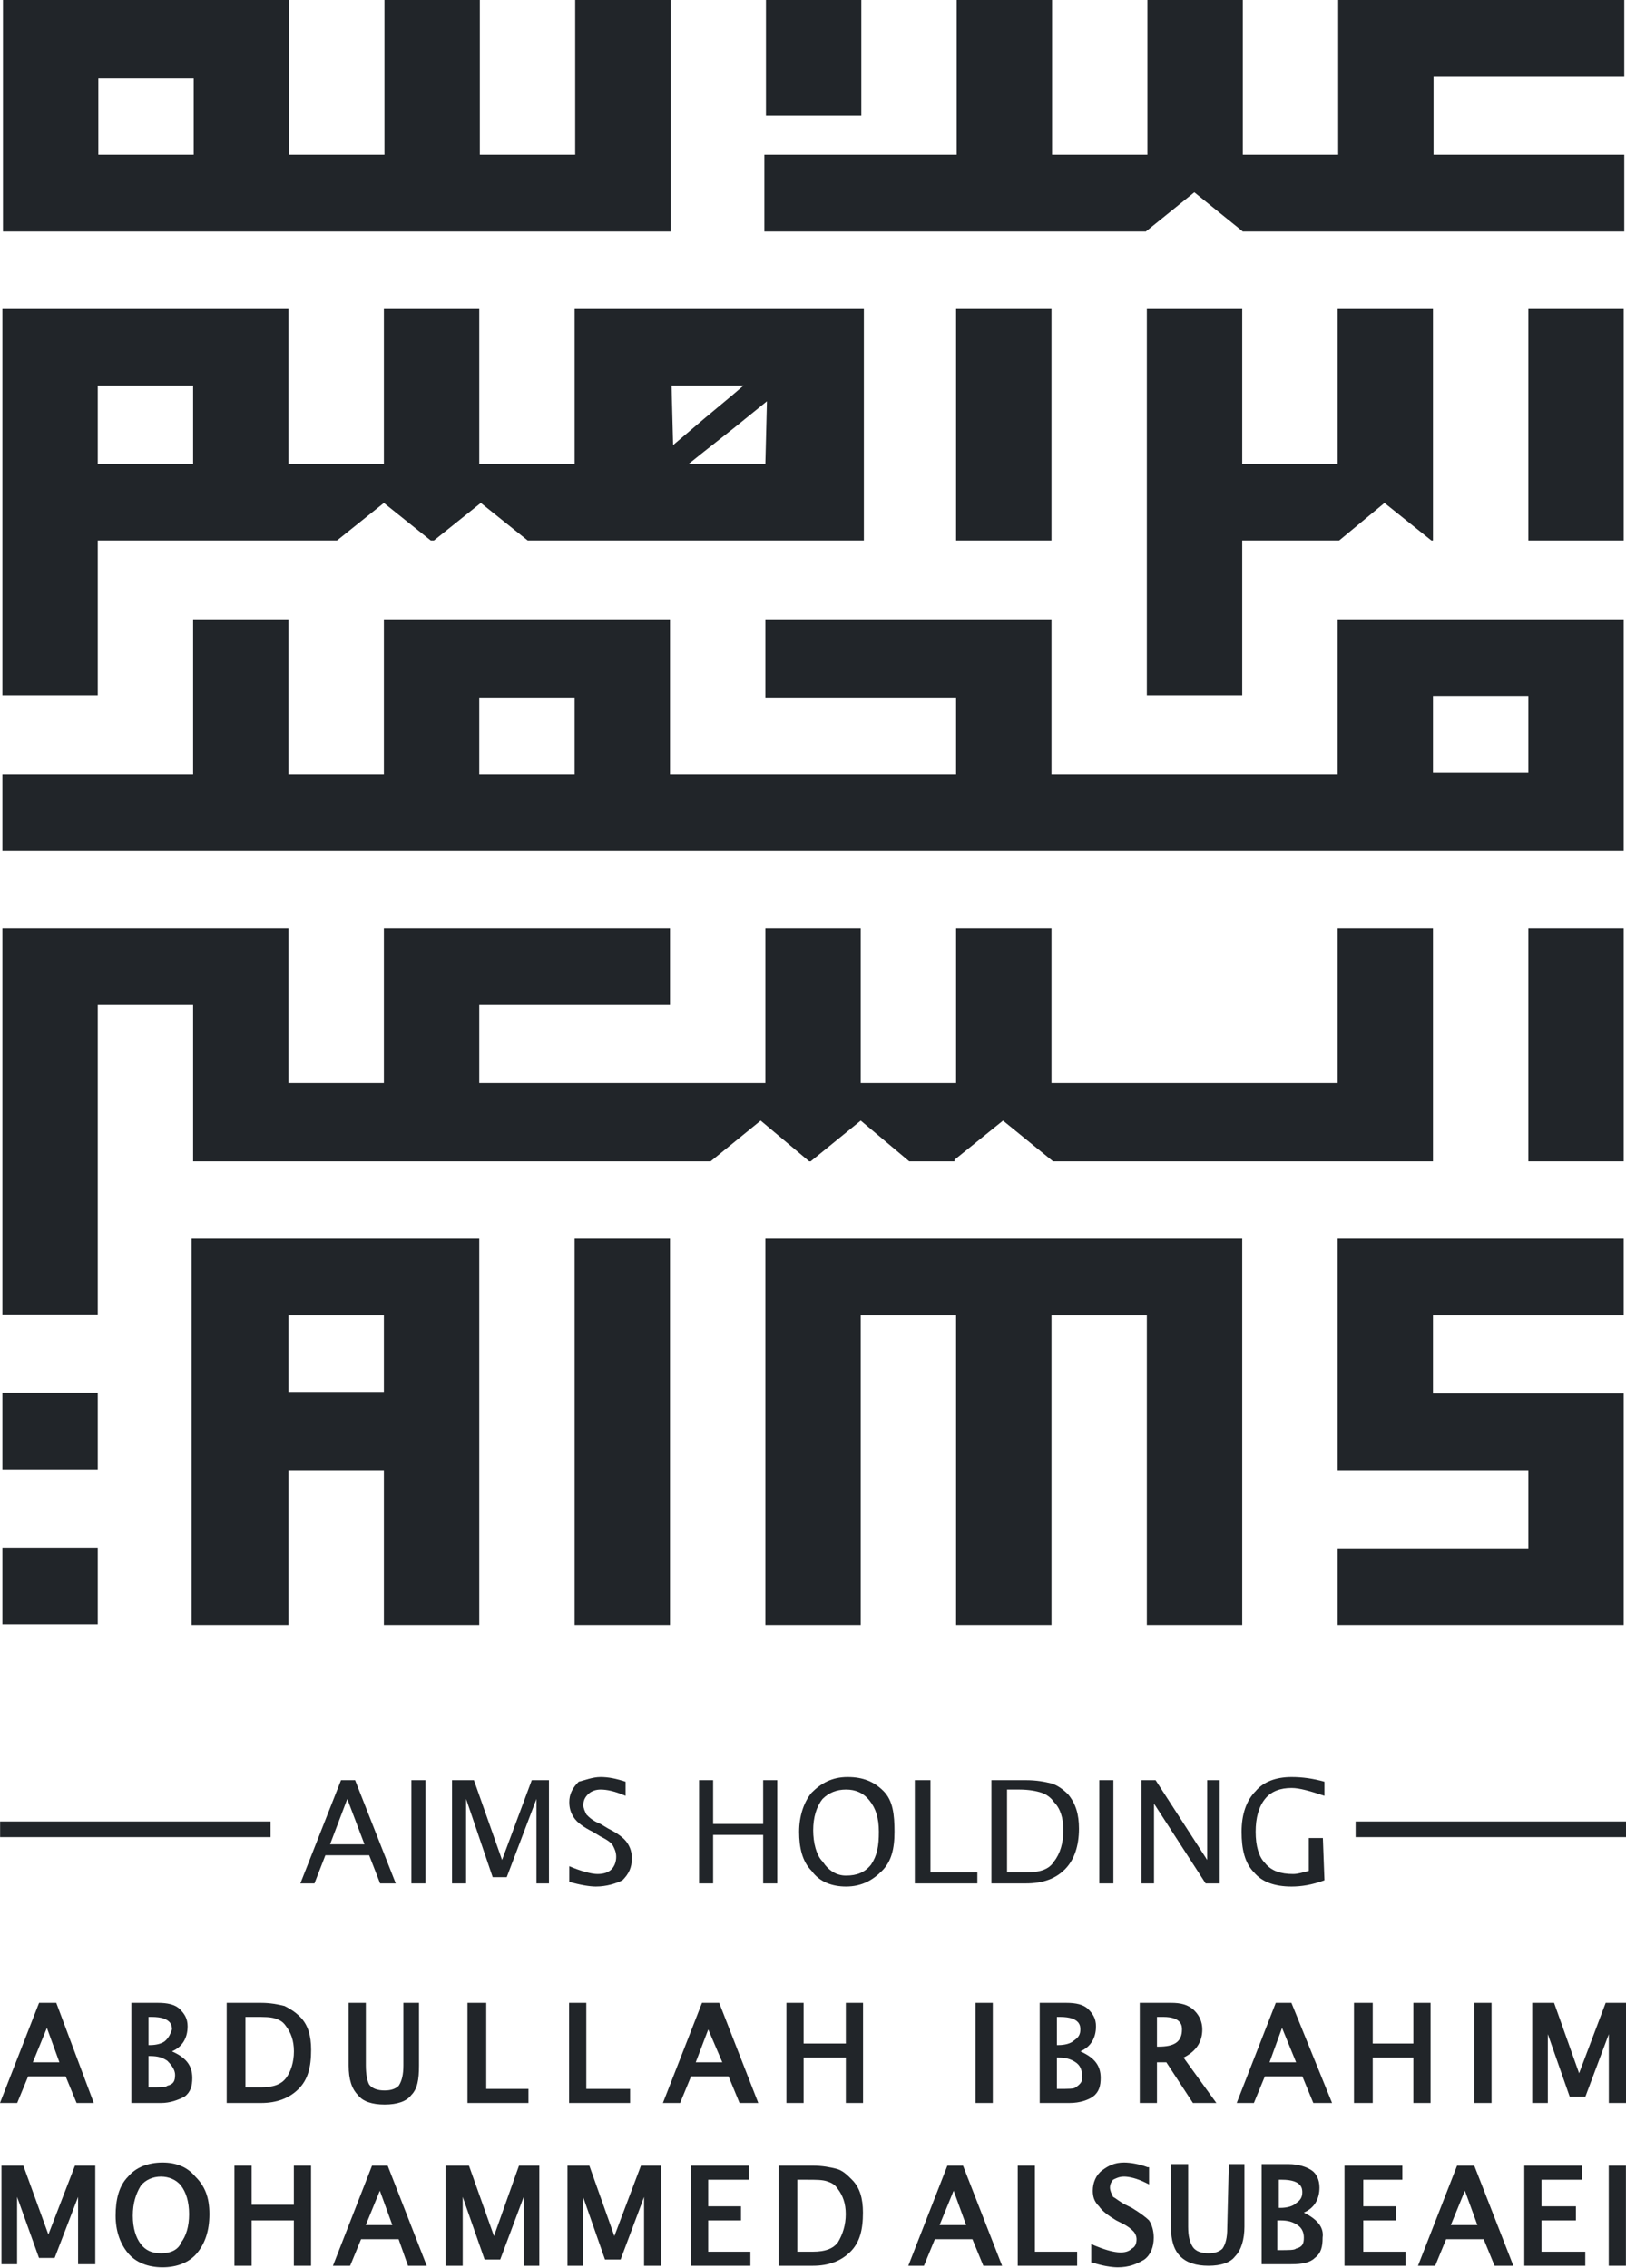 <?xml version="1.0" encoding="utf-8"?>
<!-- Generator: Adobe Illustrator 21.0.0, SVG Export Plug-In . SVG Version: 6.00 Build 0)  -->
<svg version="1.1" id="Layer_1" xmlns="http://www.w3.org/2000/svg" xmlns:xlink="http://www.w3.org/1999/xlink" x="0px" y="0px"
	 viewBox="0 0 104 145" style="enable-background:new 0 0 104 145;" xml:space="preserve">
<style type="text/css">
	.st0{fill:#212529;}
</style>
<title>CBA76936-C875-44C0-B508-DC608296C0B6</title>
<g id="V2">
	<g id="_x30_0-AIMS-Homepage-00" transform="translate(-150, -3192)">
		<g id="Footer" transform="translate(0, 3118)">
			<g id="AIMS-Holding" transform="translate(150, 74)">
				<g id="Group" transform="translate(0.153, 0)">
					<path id="Shape" class="st0" d="M12.1,103.9h6.2V94h6.1v9.9h6.1V79.2H12.1L12.1,103.9L12.1,103.9z M18.3,84.1h6.1v4.9h-6.1
						V84.1z"/>
					<rect id="Rectangle" x="36.6" y="79.2" class="st0" width="6.1" height="24.7"/>
					<polygon id="Path" class="st0" points="91.5,84.1 103.7,84.1 103.7,79.2 85.4,79.2 85.4,94 97.6,94 97.6,99 85.4,99 
						85.4,103.9 103.7,103.9 103.7,103.9 103.7,89.1 91.5,89.1 					"/>
					<polygon id="Path_1_" class="st0" points="48.8,103.9 54.9,103.9 54.9,84.1 61,84.1 61,103.9 67.1,103.9 67.1,84.1 73.2,84.1 
						73.2,103.9 79.3,103.9 79.3,79.2 48.8,79.2 					"/>
					<path id="Shape_1_" class="st0" d="M85.4,49.5H67.1v-9.9H48.8v5H61v4.9H42.7v-9.9H24.4v9.9h-6.1v-9.9h-6.1v9.9H0v4.9h103.7
						V39.6H85.4V49.5z M36.6,49.5h-6.1v-4.9h6.1V49.5z M91.5,44.5h6.1v4.9h-6.1V44.5z"/>
					<g transform="translate(0.037, 0)">
						<polygon id="Path_2_" class="st0" points="103.7,4.9 103.7,0 85.4,0 85.4,9.9 85.4,9.9 82.1,9.9 79.3,9.9 79.3,0 73.2,0 
							73.2,9.9 67.1,9.9 67.1,0 61,0 61,9.9 48.7,9.9 48.7,14.8 73.1,14.8 73.1,14.8 76.2,12.3 79.3,14.8 82.1,14.8 85.4,14.8 
							103.7,14.8 103.7,9.9 91.5,9.9 91.5,4.9 						"/>
						<path id="Shape_2_" class="st0" d="M36.6,9.9h-6.1V0h-6.1v9.9h-6.1V0H0v14.8h42.7V0h-6.1V9.9z M12.2,9.9H6.1V5h6.1V9.9z"/>
						<rect id="Rectangle_1_" x="48.8" y="0" class="st0" width="6.1" height="7.4"/>
					</g>
					<g transform="translate(0, 19.759)">
						<polygon id="Path_3_" class="st0" points="85.4,9.9 79.3,9.9 79.3,0 73.2,0 73.2,9.9 73.2,14.8 73.2,24.7 79.3,24.7 
							79.3,14.8 85.4,14.8 85.5,14.8 88.4,12.4 91.4,14.8 91.5,14.8 91.5,0 85.4,0 						"/>
						<rect id="Rectangle_2_" x="97.6" y="0" class="st0" width="6.1" height="14.8"/>
						<rect id="Rectangle_3_" x="61" y="0" class="st0" width="6.1" height="14.8"/>
						<path id="Shape_3_" class="st0" d="M36.6,9.9h-6.1V0h-6.1v9.9h-6.1V0H0v24.7h6.1v-9.9h15.3l0,0l3-2.4l3,2.4h0.2l0,0l3-2.4
							l3,2.4h21.5V0H36.6L36.6,9.9L36.6,9.9z M12.2,9.9H6.1v-5h6.1V9.9z M48.8,9.9h-4.9l1-0.8l1.9-1.5l2.1-1.7L48.8,9.9L48.8,9.9z
							 M42.8,4.9h4.6l-0.7,0.6L44.9,7l-2,1.7L42.8,4.9L42.8,4.9z"/>
					</g>
					<g transform="translate(0, 59.355)">
						<rect id="Rectangle_4_" x="97.6" y="0" class="st0" width="6.1" height="14.9"/>
						<rect id="Rectangle_5_" x="0" y="29.7" class="st0" width="6.1" height="4.9"/>
						<rect id="Rectangle_6_" x="0" y="39.6" class="st0" width="6.1" height="4.9"/>
						<polygon id="Path_4_" class="st0" points="85.4,9.9 67.1,9.9 67.1,0 61,0 61,9.9 57.8,9.9 55.9,9.9 54.9,9.9 54.9,0 48.8,0 
							48.8,9.9 30.5,9.9 30.5,4.9 42.7,4.9 42.7,0 24.4,0 24.4,9.9 18.3,9.9 18.3,0 0,0 0,4.9 0,4.9 0,24.7 0,24.7 6.1,24.7 
							6.1,24.7 6.1,4.9 12.2,4.9 12.2,14.9 45.3,14.9 48.5,12.3 51.6,14.9 51.7,14.9 54.9,12.3 58,14.9 60.9,14.9 60.9,14.8 
							64,12.3 67.2,14.9 91.5,14.9 91.5,0 85.4,0 						"/>
					</g>
				</g>
				<g id="Group_1_" transform="translate(0, 128.065)">
					<g>
						<path id="Shape_4_" class="st0" d="M2.5,0L0,6.4h1.1l0.7-1.7h2.4l0.7,1.7H6L3.6,0H2.5z M3.8,3.8H2.1L3,1.6L3.8,3.8z"/>
						<path id="Shape_5_" class="st0" d="M11.8,6c0.4-0.3,0.5-0.7,0.5-1.2c0-0.8-0.4-1.3-1.3-1.7c0.7-0.3,1-0.9,1-1.6
							c0-0.5-0.2-0.8-0.5-1.1C11.2,0.1,10.7,0,10.1,0H8.4v6.4h1.9C10.9,6.4,11.4,6.2,11.8,6L11.8,6z M11.2,4.6
							c0,0.4-0.1,0.6-0.5,0.7c-0.1,0.1-0.4,0.1-1.2,0.1h0v-2h0.1c0.5,0,0.8,0.1,1.1,0.3C11,4,11.2,4.3,11.2,4.6L11.2,4.6z M10.6,2.4
							c-0.2,0.2-0.6,0.3-1,0.3H9.5V0.9h0.2c1.3,0,1.3,0.6,1.3,0.8C10.9,2,10.8,2.2,10.6,2.4z"/>
						<path id="Shape_6_" class="st0" d="M18.2,0.2C17.8,0.1,17.3,0,16.7,0h-2.2v6.4h2.2c1,0,1.8-0.3,2.4-0.9
							c0.6-0.6,0.8-1.4,0.8-2.5c0-0.9-0.2-1.6-0.7-2.1C18.9,0.6,18.6,0.4,18.2,0.2L18.2,0.2z M15.7,0.9h0.6c0.6,0,1,0,1.3,0.1
							c0.3,0.1,0.5,0.2,0.7,0.5c0.3,0.4,0.5,0.9,0.5,1.6c0,0.7-0.2,1.3-0.5,1.7c-0.3,0.4-0.8,0.6-1.6,0.6h-1V0.9L15.7,0.9z"/>
						<path id="Path_5_" class="st0" d="M24.6,6.5c0.8,0,1.4-0.2,1.7-0.6c0.4-0.4,0.5-1,0.5-1.9V0h-1v4c0,0.6-0.1,1-0.3,1.3
							c-0.2,0.2-0.5,0.3-0.9,0.3c-0.4,0-0.8-0.1-1-0.4C23.5,5,23.4,4.6,23.4,4V0h-1.1v4c0,0.9,0.2,1.5,0.6,1.9
							C23.2,6.3,23.8,6.5,24.6,6.5L24.6,6.5z"/>
						<polygon id="Path_6_" class="st0" points="33.8,5.5 31.1,5.5 31.1,0 29.9,0 29.9,6.4 33.8,6.4 						"/>
						<polygon id="Path_7_" class="st0" points="40.3,5.5 37.5,5.5 37.5,0 36.4,0 36.4,6.4 40.3,6.4 						"/>
						<path id="Shape_7_" class="st0" d="M44.9,0l-2.5,6.4h1.1l0.7-1.7h2.4l0.7,1.7h1.2L46,0H44.9L44.9,0z M46.2,3.8h-1.7l0.8-2.1
							L46.2,3.8L46.2,3.8z"/>
						<polygon id="Path_8_" class="st0" points="54.1,2.6 51.4,2.6 51.4,0 50.3,0 50.3,6.4 51.4,6.4 51.4,3.5 54.1,3.5 54.1,6.4 
							55.2,6.4 55.2,0 54.1,0 						"/>
						<rect id="Rectangle_7_" x="62.4" y="0" class="st0" width="1.1" height="6.4"/>
						<path id="Shape_8_" class="st0" d="M69.9,6c0.4-0.3,0.5-0.7,0.5-1.2c0-0.8-0.4-1.3-1.3-1.7c0.7-0.3,1-0.9,1-1.6
							c0-0.5-0.2-0.8-0.5-1.1C69.3,0.1,68.8,0,68.2,0h-1.7v6.4h1.9C69.1,6.4,69.6,6.2,69.9,6z M68.8,5.4c-0.1,0.1-0.4,0.1-1.2,0.1h0
							v-2h0.1c0.5,0,0.8,0.1,1.1,0.3c0.3,0.2,0.4,0.5,0.4,0.8C69.3,5,69.1,5.2,68.8,5.4L68.8,5.4z M68.7,2.4c-0.2,0.2-0.6,0.3-1,0.3
							h-0.1V0.9h0.2c1.3,0,1.3,0.6,1.3,0.8C69.1,2,69,2.2,68.7,2.4L68.7,2.4z"/>
						<path id="Shape_9_" class="st0" d="M77.8,6.4l-2.1-2.9c0.8-0.4,1.2-1,1.2-1.8c0-0.5-0.2-0.9-0.5-1.2C76,0.1,75.5,0,74.9,0h-2
							v6.4H74V3.8h0.6l1.7,2.6H77.8L77.8,6.4z M74,0.9h0.4c1.2,0,1.2,0.6,1.2,0.8c0,0.8-0.5,1.1-1.5,1.1H74L74,0.9L74,0.9z"/>
						<path id="Shape_10_" class="st0" d="M81.6,0l-2.5,6.4h1.1l0.7-1.7h2.4l0.7,1.7h1.2L82.6,0H81.6L81.6,0z M82.9,3.8h-1.7L82,1.6
							L82.9,3.8L82.9,3.8z"/>
						<polygon id="Path_9_" class="st0" points="91.5,6.4 91.5,0 90.4,0 90.4,2.6 87.8,2.6 87.8,0 86.6,0 86.6,6.4 87.8,6.4 
							87.8,3.5 90.4,3.5 90.4,6.4 						"/>
						<rect id="Rectangle_8_" x="94.3" y="0" class="st0" width="1.1" height="6.4"/>
						<polygon id="Path_10_" class="st0" points="102.7,0 101,4.5 99.4,0 98,0 98,6.4 99,6.4 99,2 100.4,6 101.4,6 102.9,2 
							102.9,6.4 104,6.4 104,0 						"/>
					</g>
					<g transform="translate(0.095, 10.21)">
						<polygon id="Path_11_" class="st0" points="3,4.6 1.4,0.2 0,0.2 0,6.5 1,6.5 1,2.2 2.4,6.1 3.4,6.1 4.9,2.2 4.9,6.5 6,6.5 
							6,0.2 4.7,0.2 						"/>
						<path id="Shape_11_" class="st0" d="M10.3,0C9.4,0,8.6,0.3,8.1,0.9C7.5,1.5,7.3,2.4,7.3,3.4s0.3,1.8,0.8,2.4
							c0.5,0.6,1.3,0.9,2.2,0.9c0.9,0,1.7-0.3,2.2-0.9c0.5-0.6,0.8-1.4,0.8-2.5S13,1.5,12.4,0.9C11.9,0.3,11.2,0,10.3,0L10.3,0z
							 M10.2,5.8c-0.6,0-1-0.2-1.3-0.6c-0.3-0.4-0.5-1-0.5-1.8S8.6,2,8.9,1.5c0.3-0.4,0.8-0.6,1.3-0.6s1,0.2,1.3,0.6
							c0.3,0.4,0.5,1,0.5,1.8s-0.2,1.4-0.5,1.8C11.3,5.6,10.8,5.8,10.2,5.8L10.2,5.8z"/>
						<polygon id="Path_12_" class="st0" points="18.7,2.7 16,2.7 16,0.2 14.9,0.2 14.9,6.6 16,6.6 16,3.7 18.7,3.7 18.7,6.6 
							19.8,6.6 19.8,0.2 18.7,0.2 						"/>
						<path id="Shape_12_" class="st0" d="M23.7,0.2l-2.5,6.4h1.1l0.7-1.7h2.4L26,6.6h1.2l-2.5-6.4H23.7L23.7,0.2z M25,4h-1.7
							l0.9-2.2L25,4L25,4z"/>
						<polygon id="Path_13_" class="st0" points="31.5,4.7 29.9,0.2 28.4,0.2 28.4,6.6 29.5,6.6 29.5,2.2 30.9,6.2 31.9,6.2 
							33.4,2.2 33.4,6.6 34.4,6.6 34.4,0.2 33.1,0.2 						"/>
						<polygon id="Path_14_" class="st0" points="39.2,4.7 37.6,0.2 36.2,0.2 36.2,6.6 37.2,6.6 37.2,2.2 38.6,6.2 39.6,6.2 
							41.1,2.2 41.1,6.6 42.2,6.6 42.2,0.2 40.9,0.2 						"/>
						<polygon id="Path_15_" class="st0" points="45.2,3.7 47.3,3.7 47.3,2.8 45.2,2.8 45.2,1.1 47.8,1.1 47.8,0.2 44.1,0.2 
							44.1,6.6 47.9,6.6 47.9,5.7 45.2,5.7 						"/>
						<path id="Shape_13_" class="st0" d="M53.4,0.4c-0.4-0.1-0.9-0.2-1.5-0.2h-2.2v6.4h2.2c1,0,1.8-0.3,2.4-0.9
							c0.6-0.6,0.8-1.4,0.8-2.5c0-0.9-0.2-1.6-0.7-2.1C54.1,0.8,53.8,0.5,53.4,0.4L53.4,0.4z M50.9,1.1h0.6c0.6,0,1,0,1.3,0.1
							c0.3,0.1,0.5,0.2,0.7,0.5c0.3,0.4,0.5,0.9,0.5,1.6c0,0.7-0.2,1.3-0.5,1.8c-0.3,0.4-0.8,0.6-1.6,0.6h-1V1.1L50.9,1.1z"/>
						<path id="Shape_14_" class="st0" d="M60.5,0.2l-2.5,6.4H59l0.7-1.7h2.4l0.7,1.7H64l-2.5-6.4H60.5L60.5,0.2z M61.7,4H60
							l0.9-2.2L61.7,4z"/>
						<polygon id="Path_16_" class="st0" points="66.1,0.2 65,0.2 65,6.6 68.8,6.6 68.8,5.7 66.1,5.7 						"/>
						<path id="Path_17_" class="st0" d="M72.3,2.9l-0.4-0.2c-0.4-0.2-0.6-0.4-0.8-0.5C71,2,70.9,1.8,70.9,1.6
							c0-0.2,0.1-0.4,0.2-0.5c0.2-0.1,0.4-0.2,0.7-0.2c0.3,0,0.8,0.1,1.4,0.4l0.2,0.1V0.3l-0.1,0C72.8,0.1,72.2,0,71.8,0
							c-0.6,0-1,0.2-1.4,0.5c-0.4,0.3-0.6,0.8-0.6,1.3c0,0.4,0.1,0.7,0.4,1c0.2,0.3,0.6,0.6,1.1,0.9l0.4,0.2
							c0.4,0.2,0.6,0.4,0.7,0.5c0.1,0.1,0.2,0.3,0.2,0.5c0,0.3-0.1,0.5-0.3,0.6c-0.4,0.4-1.2,0.3-2.4-0.2l-0.2-0.1v1.2l0.1,0
							c0.6,0.2,1.2,0.3,1.6,0.3c0.7,0,1.2-0.2,1.7-0.5c0.4-0.3,0.6-0.8,0.6-1.4c0-0.4-0.1-0.8-0.3-1.1C73.2,3.5,72.8,3.2,72.3,2.9
							L72.3,2.9z"/>
						<path id="Path_18_" class="st0" d="M78.4,4.2c0,0.6-0.1,1-0.3,1.3c-0.2,0.2-0.5,0.3-0.9,0.3c-0.4,0-0.8-0.1-1-0.4
							c-0.2-0.3-0.3-0.7-0.3-1.3v-4h-1.1v4c0,0.9,0.2,1.5,0.6,1.9c0.4,0.4,1,0.6,1.8,0.6c0.8,0,1.4-0.2,1.7-0.6
							c0.4-0.4,0.6-1.1,0.6-1.9v-4h-1L78.4,4.2L78.4,4.2z"/>
						<path id="Shape_15_" class="st0" d="M83.3,3.2c0.7-0.3,1-0.9,1-1.6c0-0.5-0.2-0.9-0.5-1.1c-0.3-0.2-0.8-0.4-1.5-0.4h-1.7v6.4
							h1.9c0.7,0,1.2-0.1,1.5-0.4c0.4-0.3,0.5-0.7,0.5-1.3C84.6,4.1,84.1,3.6,83.3,3.2L83.3,3.2z M82.8,2.6c-0.2,0.2-0.6,0.3-1,0.3
							h-0.1V1.1h0.2c1.3,0,1.3,0.6,1.3,0.8C83.2,2.2,83.1,2.4,82.8,2.6L82.8,2.6z M81.7,3.7h0.1c0.5,0,0.8,0.1,1.1,0.3
							c0.3,0.2,0.4,0.5,0.4,0.8c0,0.4-0.1,0.6-0.5,0.7c-0.1,0.1-0.4,0.1-1.2,0.1h0V3.7L81.7,3.7z"/>
						<polygon id="Path_19_" class="st0" points="87.1,3.7 89.2,3.7 89.2,2.8 87.1,2.8 87.1,1.1 89.6,1.1 89.6,0.2 85.9,0.2 
							85.9,6.6 89.8,6.6 89.8,5.7 87.1,5.7 						"/>
						<path id="Shape_16_" class="st0" d="M93.1,0.2l-2.5,6.4h1.1l0.7-1.7h2.4l0.7,1.7h1.2l-2.5-6.4H93.1L93.1,0.2z M94.4,4h-1.7
							l0.9-2.2L94.4,4z"/>
						<polygon id="Path_20_" class="st0" points="98.5,3.7 100.7,3.7 100.7,2.8 98.5,2.8 98.5,1.1 101.1,1.1 101.1,0.2 97.4,0.2 
							97.4,6.6 101.3,6.6 101.3,5.7 98.5,5.7 						"/>
						<rect id="Rectangle_9_" x="102.8" y="0.2" class="st0" width="1.1" height="6.4"/>
					</g>
				</g>
				<g id="Group_2_" transform="translate(0.007, 113.626)">
					<g id="Rectangle_10_" transform="translate(0, 2.841)">
						<rect x="86.7" y="0" class="st0" width="17.3" height="1"/>
						<rect x="0" y="0" class="st0" width="17.3" height="1"/>
					</g>
					<g transform="translate(19.205, 0)">
						<path id="Shape_17_" class="st0" d="M5.1,6.8L4.4,5H1.6L0.9,6.8H0l2.6-6.6h0.9l2.6,6.6H5.1z M4.1,4.3L3,1.4L1.9,4.3H4.1
							L4.1,4.3z"/>
						<polygon id="Path_21_" class="st0" points="7.1,6.8 7.1,0.2 8,0.2 8,6.8 						"/>
						<polygon id="Path_22_" class="st0" points="9.7,6.8 9.7,0.2 11.1,0.2 12.9,5.3 14.8,0.2 15.9,0.2 15.9,6.8 15.1,6.8 15.1,1.4 
							13.2,6.4 12.3,6.4 10.6,1.4 10.6,6.8 						"/>
						<path id="Path_23_" class="st0" d="M18.9,7c-0.4,0-1-0.1-1.7-0.3V5.7c0.7,0.3,1.4,0.5,1.8,0.5c0.4,0,0.7-0.1,0.9-0.3
							c0.2-0.2,0.3-0.5,0.3-0.8c0-0.3-0.1-0.5-0.2-0.7c-0.1-0.2-0.4-0.4-0.8-0.6l-0.5-0.3c-0.6-0.3-1-0.6-1.2-0.9
							c-0.2-0.3-0.3-0.6-0.3-1c0-0.5,0.2-0.9,0.6-1.3C18.2,0.2,18.7,0,19.2,0c0.5,0,1,0.1,1.6,0.3v0.9c-0.7-0.3-1.2-0.4-1.6-0.4
							c-0.3,0-0.6,0.1-0.8,0.3s-0.3,0.4-0.3,0.7c0,0.2,0.1,0.4,0.2,0.6c0.2,0.2,0.4,0.4,0.9,0.6l0.5,0.3c0.6,0.3,1,0.6,1.2,0.9
							c0.2,0.3,0.3,0.6,0.3,1c0,0.6-0.2,1-0.6,1.4C20.2,6.8,19.6,7,18.9,7L18.9,7z"/>
						<polygon id="Path_24_" class="st0" points="25.5,6.8 25.5,0.2 26.4,0.2 26.4,3 29.6,3 29.6,0.2 30.5,0.2 30.5,6.8 29.6,6.8 
							29.6,3.7 26.4,3.7 26.4,6.8 						"/>
						<path id="Shape_18_" class="st0" d="M34.9,7c-0.9,0-1.7-0.3-2.2-1c-0.6-0.6-0.8-1.5-0.8-2.5s0.3-1.9,0.8-2.5
							c0.6-0.6,1.3-1,2.3-1s1.7,0.3,2.3,0.9S38,2.4,38,3.5S37.8,5.4,37.2,6S35.9,7,34.9,7L34.9,7z M34.9,6.3c0.7,0,1.2-0.2,1.6-0.7
							C36.9,5,37,4.4,37,3.5s-0.2-1.5-0.6-2c-0.4-0.5-0.9-0.7-1.5-0.7S33.8,1,33.4,1.4c-0.4,0.5-0.6,1.2-0.6,2s0.2,1.6,0.6,2
							C33.8,6,34.3,6.3,34.9,6.3L34.9,6.3z"/>
						<polygon id="Path_25_" class="st0" points="39.3,6.8 39.3,0.2 40.3,0.2 40.3,6.1 43.3,6.1 43.3,6.8 						"/>
						<path id="Shape_19_" class="st0" d="M44.2,6.8V0.2h2.2c0.7,0,1.2,0.1,1.6,0.2s0.8,0.4,1.1,0.7c0.5,0.6,0.7,1.3,0.7,2.2
							c0,1.1-0.3,2-0.9,2.6c-0.6,0.6-1.4,0.9-2.5,0.9H44.2L44.2,6.8z M45.2,6.1h1.2c0.9,0,1.5-0.2,1.8-0.7c0.4-0.5,0.6-1.2,0.6-2
							c0-0.8-0.2-1.4-0.6-1.8C48,1.3,47.7,1.1,47.4,1c-0.3-0.1-0.8-0.2-1.4-0.2h-0.8V6.1z"/>
						<polygon id="Path_26_" class="st0" points="51.1,6.8 51.1,0.2 52,0.2 52,6.8 						"/>
						<polygon id="Path_27_" class="st0" points="53.8,6.8 53.8,0.2 54.7,0.2 58,5.3 58,0.2 58.8,0.2 58.8,6.8 57.9,6.8 54.6,1.7 
							54.6,6.8 						"/>
						<path id="Path_28_" class="st0" d="M65.5,6.6C64.7,6.9,64,7,63.4,7c-1.1,0-1.9-0.3-2.4-0.9c-0.6-0.6-0.8-1.5-0.8-2.6
							s0.3-2,0.9-2.6C61.6,0.3,62.4,0,63.4,0c0.7,0,1.4,0.1,2.1,0.3v0.9c-0.9-0.3-1.6-0.5-2.1-0.5c-0.7,0-1.3,0.2-1.7,0.7
							c-0.4,0.5-0.6,1.2-0.6,2.1s0.2,1.6,0.6,2c0.4,0.5,1,0.7,1.8,0.7c0.3,0,0.6-0.1,1-0.2V3.9h0.9L65.5,6.6L65.5,6.6z"/>
					</g>
				</g>
			</g>
		</g>
	</g>
</g>
</svg>
